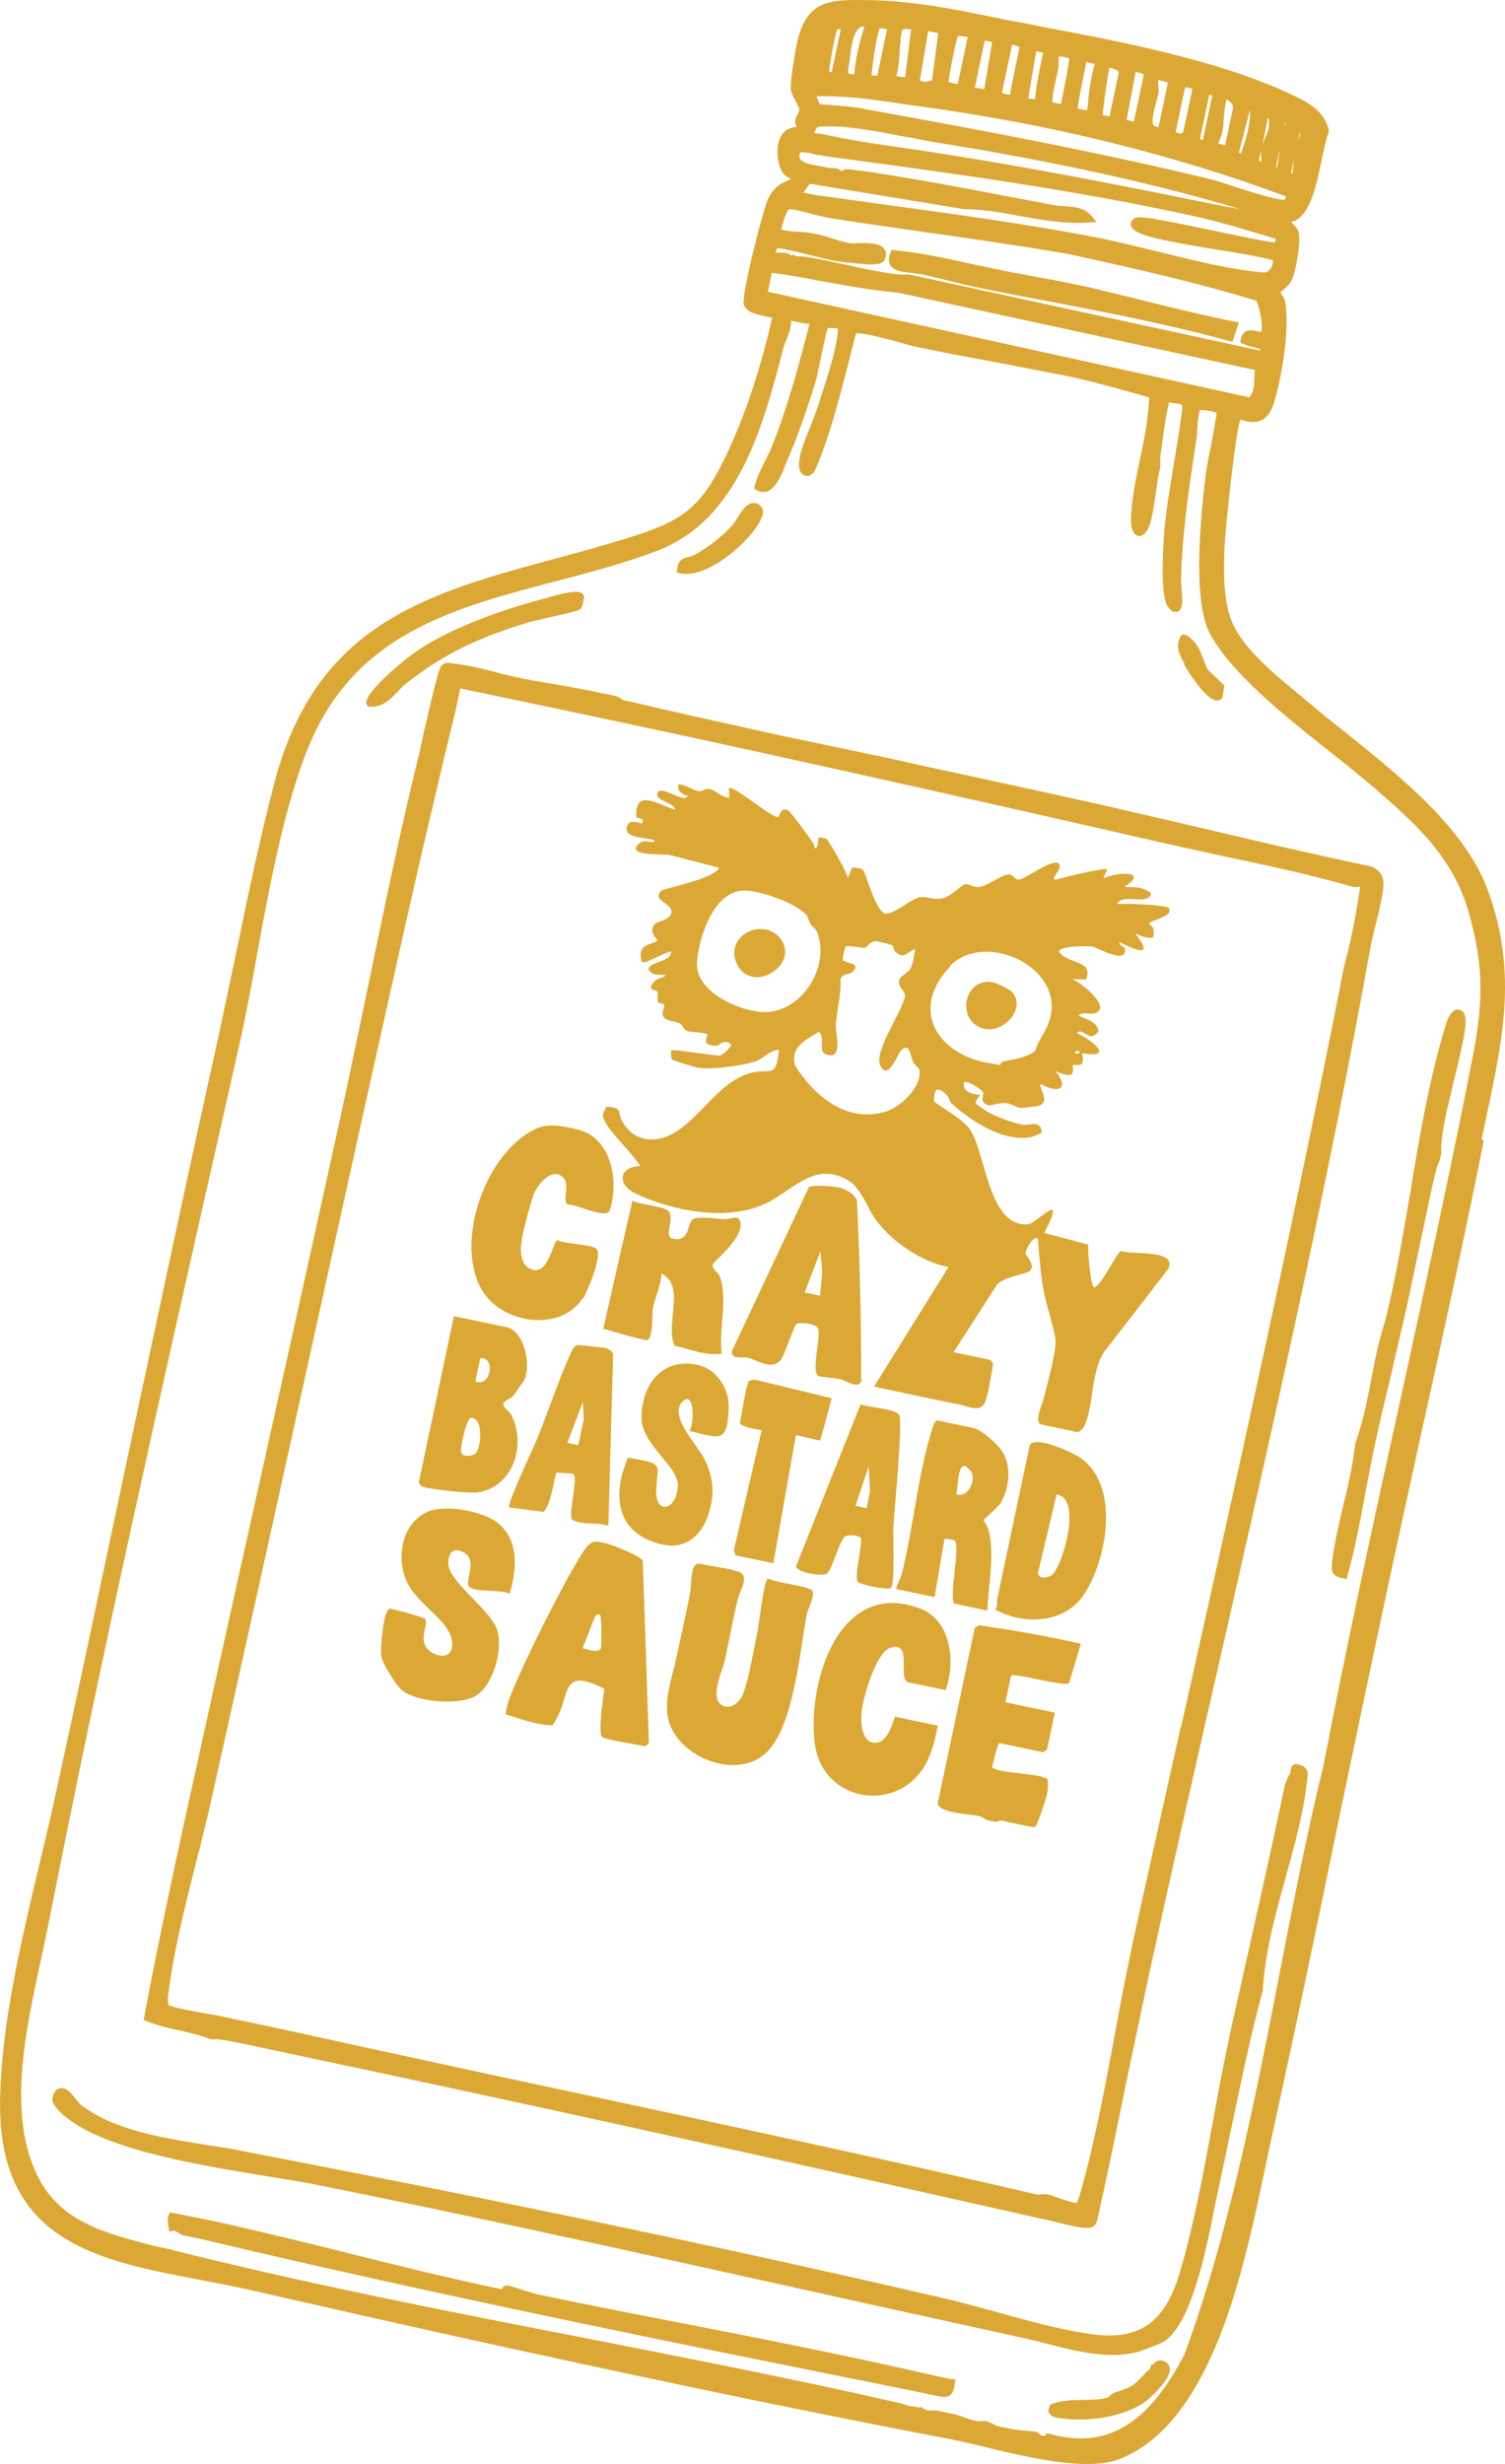<?xml version="1.0" encoding="UTF-8" standalone="no"?>
<svg
   width="66"
   height="108"
   viewBox="0 0 66 108"
   fill="none"
   version="1.1"
   id="svg28"
   sodipodi:docname="bouteille-sauve.svg"
   inkscape:version="1.4.2 (f4327f4, 2025-05-13)"
   xmlns:inkscape="http://www.inkscape.org/namespaces/inkscape"
   xmlns:sodipodi="http://sodipodi.sourceforge.net/DTD/sodipodi-0.dtd"
   xmlns="http://www.w3.org/2000/svg"
   xmlns:svg="http://www.w3.org/2000/svg">
  <defs
     id="defs28" />
  <sodipodi:namedview
     id="namedview28"
     pagecolor="#ffffff"
     bordercolor="#000000"
     borderopacity="0.25"
     inkscape:showpageshadow="2"
     inkscape:pageopacity="0.0"
     inkscape:pagecheckerboard="0"
     inkscape:deskcolor="#d1d1d1"
     inkscape:zoom="5.6503497"
     inkscape:cx="41.059406"
     inkscape:cy="71.5"
     inkscape:window-width="1920"
     inkscape:window-height="1010"
     inkscape:window-x="1359"
     inkscape:window-y="-6"
     inkscape:window-maximized="1"
     inkscape:current-layer="svg28" />
  <path
     d="m 64.976,49.932 c 0.092,-0.438 0.182,-0.861 0.271,-1.284 0.7,-3.311 1.277,-6.191 -0.019,-9.678 -1.008,-2.68 -3.805,-4.927 -6.276,-6.908 -0.498,-0.394 -0.969,-0.767 -1.397,-1.131 -0.183,-0.145 -0.364,-0.305 -0.558,-0.468 -1.015,-0.838 -2.176,-1.782 -2.793,-2.841 -0.528,-0.903 -0.555,-2.219 -0.51,-3.52 0.029,-0.862 0.49,-5.214 0.7,-5.703 0.029,0.006 0.059,0.012 0.102,0.021 0.301,0.094 1.039,0.294 1.363,-0.735 0.334,-1.073 0.717,-3.247 0.5,-4.465 -0.025,-0.097 -0.069,-0.182 -0.126,-0.27 -0.023,-0.035 -0.066,-0.121 -0.081,-0.124 0.006,-0.029 0.08,-0.09 0.133,-0.124 0.13,-0.11 0.302,-0.272 0.395,-0.496 0.163,-0.408 0.365,-1.584 0.273,-2.015 -0.031,-0.144 -0.156,-0.276 -0.28,-0.409 -0.015,-0.003 -0.038,-0.038 -0.049,-0.056 0.062,-0.002 0.112,-0.022 0.179,-0.054 0.687,-0.358 0.931,-1.587 1.159,-2.666 0.099,-0.467 0.191,-0.904 0.294,-1.172 l 0.012,-0.058 0.012,-0.058 C 58.104,4.965 57.526,4.585 56.946,4.295 53.767,2.699 49.269,1.847 45.668,1.167 L 44.921,1.011 C 44.461,0.945 44.022,0.853 43.583,0.76 41.768,0.38 39.888,0.016 37.934,0.002 36.424,-0.011 35.429,-0.006 34.986,1.729 c -0.107,0.435 -0.311,1.687 -0.309,2.114 8.05e-4,0.213 0.125,0.422 0.223,0.61 0.066,0.121 0.144,0.259 0.158,0.338 -0.012,0.058 -0.028,0.131 -0.075,0.213 -0.048,0.081 -0.099,0.177 -0.109,0.297 -0.018,0.087 0.025,0.173 0.053,0.255 -0.173,0.025 -0.415,0.081 -0.557,0.249 -0.395,0.42 -0.336,1.301 -0.039,1.774 0.092,0.141 0.247,0.204 0.358,0.258 -0.053,0.034 -0.103,0.055 -0.171,0.086 -0.271,0.126 -0.625,0.28 -0.877,0.898 -0.186,0.448 -1.148,4.131 -1.02,4.539 0.122,0.361 0.67,0.445 1.109,0.538 0.044,0.009 0.088,0.018 0.132,0.028 -0.498,2.211 -1.167,4.219 -1.973,5.939 -1.16,2.453 -1.943,2.974 -4.477,3.753 -1.03,0.317 -2.069,0.602 -3.057,0.867 -5.61,1.519 -10.458,2.833 -12.303,9.758 -0.616,2.339 -1.146,4.848 -1.643,7.272 -0.271,1.284 -0.549,2.597 -0.817,3.866 -1.506,6.768 -2.964,13.668 -4.39,20.346 -0.881,4.172 -1.766,8.359 -2.673,12.51 -0.225,1.065 -0.485,2.153 -0.755,3.285 -0.821,3.453 -1.685,7.035 -1.769,10.4 -0.155,6.305 4.179,7.138 8.779,8.012 0.779,0.148 1.572,0.3 2.36,0.48 5.497,1.26 12.138,2.745 19.179,4.222 3.733,0.784 7.574,1.559 11.424,2.29 0.424,0.089 0.951,0.199 1.487,0.343 1.978,0.476 4.455,1.056 5.868,0.515 4.035,-1.591 5.423,-8.231 6.351,-12.622 0.086,-0.408 0.17,-0.802 0.243,-1.152 1.079,-4.892 2.119,-9.884 3.11,-14.719 0.647,-3.063 1.277,-6.115 1.932,-9.147 0.527,-2.495 1.086,-4.998 1.631,-7.503 0.922,-4.148 1.861,-8.446 2.701,-12.642 z M 51.556,5.785 l 0.416,-1.969 0.322,0.068 -0.385,1.823 c -0.028,0.131 -0.089,0.134 -0.107,0.145 -0.094,0.011 -0.19,-0.04 -0.246,-0.067 z M 34.063,10.874 c 0.287,0.015 0.881,0.17 1.42,0.298 0.407,0.101 0.77,0.192 1.033,0.247 0.398,0.068 0.952,0.124 1.298,0.15 0.868,0.091 0.94,-0.107 0.988,-0.189 0.093,-0.224 0.048,-0.371 -0.025,-0.462 -0.188,-0.268 -0.66,-0.276 -1.215,-0.255 -0.109,0.008 -0.247,0.009 -0.276,0.003 -0.234,-0.049 -0.48,-0.116 -0.752,-0.203 -0.301,-0.094 -0.588,-0.184 -0.913,-0.237 -0.19,-0.04 -0.401,-0.054 -0.598,-0.065 -0.258,-0.008 -0.528,-0.035 -0.759,-0.098 0.089,-0.423 0.255,-0.845 0.326,-0.891 0.173,-0.025 0.68,0.112 1.039,0.218 0.264,0.055 0.509,0.122 0.67,0.156 1.45,0.228 2.95,0.436 4.373,0.643 2.018,0.286 4.11,0.588 6.131,0.936 l 0.41,0.086 c 2.599,0.576 5.301,1.173 7.883,1.974 0.164,0.309 0.331,1.258 0.186,1.364 -0.029,-0.006 -0.117,-0.025 -0.176,-0.037 -0.161,-0.034 -0.366,-0.077 -0.514,0.044 -0.092,0.072 -0.16,0.18 -0.176,0.329 l -0.028,0.131 0.14,0.06 c 0.111,0.054 0.254,0.099 0.386,0.127 0.117,0.025 0.334,0.085 0.357,0.121 0,0 0,0 -0.009,0.044 l -15.363,-3.33 -0.073,-0.015 c -0.385,0.087 -1.747,-0.199 -2.856,-0.447 -1.244,-0.261 -1.786,-0.375 -2.024,-0.333 -0.026,-0.021 -0.052,-0.041 -0.096,-0.051 -0.056,-0.027 -0.102,-0.022 -0.141,0.016 -0.136,-0.15 -0.354,-0.135 -0.568,-0.134 -0.044,-0.009 -0.091,-0.004 -0.138,0.002 0.015,-0.073 0.06,-0.14 0.087,-0.195 z m 6.656,-9.511 0.424,0.089 -0.27,2.076 c 0,0 -0.047,0.005 -0.065,0.017 -0.27,0.05 -0.379,0.058 -0.466,-0.037 l 0.359,-2.134 z m -1.129,-0.084 c 0,0 0.232,-0.012 0.364,0.015 l -0.259,2.094 c 0,0 -0.27,-0.026 -0.387,-0.051 0.1,-0.329 0.125,-0.736 0.149,-1.142 0.03,-0.359 0.045,-0.722 0.133,-0.917 z m -1,-0.042 c 0,0 0.076,7.714e-4 0.135,0.013 0.059,0.012 0.117,0.025 0.176,0.037 l -0.428,2.028 c 0,0 -0.12,-0.01 -0.196,-0.011 -0.015,-0.003 -0.044,-0.009 -0.059,-0.012 0.2,-1.817 0.373,-2.055 0.373,-2.055 z m -1.147,2.029 c -0.117,-0.025 -0.22,-0.046 -0.234,-0.049 -0.038,-0.038 0,-0.289 0.022,-0.392 l 0.031,-0.146 c 0.034,-0.45 0.136,-1.297 0.467,-1.486 0.018,-0.012 0.071,-0.046 0.173,-0.025 -0.2,0.659 -0.378,1.353 -0.447,2.115 z m 2.416,2.746 c 0.498,0.104 0.981,0.206 1.426,0.269 2.144,0.343 4.144,0.717 6.003,1.107 C 49.85,7.925 52.203,8.51 54.402,9.17 53.872,9.074 53.342,8.978 52.83,8.871 47.54,7.791 43.291,6.991 38.495,6.32 37.991,6.245 37.476,6.152 36.961,6.059 36.551,5.973 36.126,5.884 35.71,5.827 35.813,5.559 35.816,5.544 36.168,5.542 c 1.062,-0.036 2.456,0.241 3.689,0.485 z M 56.34,8.754 C 56.026,8.795 54.537,8.315 53.894,8.104 53.552,7.986 53.265,7.895 53.148,7.871 48.176,6.66 43.043,5.705 37.801,4.757 37.391,4.671 36.893,4.643 36.412,4.603 36.248,4.584 36.095,4.582 35.946,4.566 L 35.806,4.217 c 0.522,-0.012 1.097,0.017 1.698,0.067 0.601,0.05 1.236,0.153 1.846,0.235 0.311,0.05 0.621,0.1 0.935,0.135 5.795,0.789 11.215,2.125 16.116,3.96 -0.012,0.058 -0.054,0.111 -0.078,0.151 z M 35.906,6.782 c 0.146,0.031 0.263,0.055 0.337,0.071 5.247,0.705 10.688,1.435 15.948,2.584 1.142,0.24 2.291,0.587 3.411,0.929 l 0.345,0.103 -0.034,0.161 C 55.436,10.575 54.323,10.342 53.255,10.117 50.473,9.534 49.911,9.446 49.731,9.576 49.586,9.683 49.591,9.806 49.593,9.867 c 0.025,0.173 0.252,0.327 0.667,0.46 0.98,0.282 2.02,0.424 3.007,0.6 0.844,0.131 1.716,0.269 2.545,0.473 0.02,0.05 0.022,0.187 -0.071,0.336 -0.051,0.096 -0.152,0.212 -0.319,0.207 -1.398,-0.111 -3.011,-0.51 -4.579,-0.9 -0.901,-0.22 -1.759,-0.43 -2.564,-0.599 C 45.21,9.846 42.031,9.408 38.955,8.991 37.886,8.843 36.831,8.698 35.762,8.549 35.63,8.522 35.484,8.491 35.352,8.463 l -0.117,-0.025 0.28,-0.383 6.736,1.109 c 0.824,0.005 1.65,0.148 2.458,0.302 0.972,0.174 1.988,0.356 3.028,0.285 L 48.092,9.735 47.86,9.458 C 47.571,9.092 47.057,9.061 46.65,9.036 46.5,9.02 46.363,9.022 46.245,8.997 45.525,8.861 44.805,8.725 44.07,8.586 42.19,8.222 40.234,7.858 38.339,7.567 c 0,0 -1.008,-0.15 -1.222,-0.15 -0.091,-0.004 -0.147,0.045 -0.189,0.097 -0.186,-0.13 -0.26,-0.146 -0.398,-0.144 -0.044,-0.009 -0.123,0.005 -0.27,-0.026 l -0.015,-0.003 c -0.103,-0.021 -0.205,-0.043 -0.322,-0.068 -0.31,-0.05 -0.694,-0.115 -0.824,-0.295 -0.046,-0.071 -0.057,-0.164 -0.018,-0.278 0.095,-0.087 0.645,0.059 0.817,0.111 z m -2.042,5.178 c 0.73,0.092 1.464,0.231 2.185,0.367 1.089,0.198 2.223,0.405 3.334,0.501 l 15.655,3.392 c -0.025,0.117 -0.02,0.24 -0.03,0.359 -0.006,0.319 -0.027,0.634 -0.223,0.837 L 33.674,12.788 33.847,11.971 Z M 41.988,1.583 c 0.109,-0.008 0.302,0.018 0.451,0.034 l -0.438,2.071 c 0,0 -0.029,-0.006 -0.044,-0.009 -0.102,-0.022 -0.354,-0.059 -0.36,-0.106 0.008,-0.181 0.284,-1.632 0.408,-2.002 z M 36.716,1.285 c 0,0 0.094,-0.011 0.153,0.002 l -0.398,1.882 c 0,0 -0.088,-0.018 -0.102,-0.022 -0.022,-0.187 0.245,-1.594 0.344,-1.847 z M 52.624,6.085 53.034,4.145 c 0,0 0.085,0.033 0.126,0.057 L 52.749,6.142 c 0,0 -0.085,-0.033 -0.126,-0.057 z m 1.025,-0.729 c 0.026,-0.269 0.075,-0.792 0.133,-0.993 0.059,0.012 0.137,0.074 0.213,0.151 0.061,0.074 0.089,0.156 0.077,0.214 l -0.345,1.634 c -0.205,-0.043 -0.278,-0.058 -0.293,-0.061 0.006,-0.029 0.022,-0.102 0.049,-0.157 0.036,-0.099 0.096,-0.239 0.127,-0.385 0.015,-0.073 0.032,-0.222 0.051,-0.385 z m 0.679,1.346 c 0.034,-0.16 0.104,-0.42 0.168,-0.65 0.14,-0.519 0.241,-0.924 0.303,-1.216 0.101,0.463 -0.239,1.565 -0.383,1.885 -0.029,-0.006 -0.059,-0.012 -0.088,-0.018 z m 0.982,0.13 c -8.04e-4,0.076 0.009,0.246 0.006,0.26 -0.015,-0.003 -0.056,-0.027 -0.111,-0.054 0.034,-0.161 0.071,-0.336 0.108,-0.511 0.116,-0.478 0.236,-0.971 0.278,-1.389 0.032,0.068 0.063,0.135 0.065,0.196 0,0.289 -0.075,0.502 -0.186,0.738 -0.06,0.14 -0.12,0.279 -0.154,0.44 -0.018,0.088 -0.025,0.193 -0.018,0.301 z m 0.687,0.51 c 0,0 -0.029,-0.006 -0.041,-0.024 l 0.157,-0.744 c -0.023,0.254 -0.049,0.523 -0.116,0.768 z m 0.329,-1.774 0.037,-0.175 0.029,0.006 c -0.006,0.029 -0.036,0.099 -0.063,0.154 z m 0.349,2.038 -0.059,-0.012 0.126,-0.598 c -0.011,0.196 -0.037,0.464 -0.068,0.61 z m 0.24,-1.427 0.077,-0.365 0.015,0.003 c 0.035,0.053 -0.049,0.233 -0.089,0.347 z M 44.32,4.145 c -0.094,0.011 -0.299,-0.032 -0.381,-0.08 l 0.447,-2.115 c 0,0 0.088,0.018 0.129,0.042 0.073,0.015 0.143,0.045 0.199,0.072 -0.037,0.175 -0.114,0.54 -0.176,0.832 -0.123,0.584 -0.213,1.007 -0.233,1.246 z m 5.481,-0.983 c 0.094,-0.011 0.278,0.058 0.36,0.106 l -0.435,2.057 -0.322,-0.068 z m 1.017,2.422 c -0.102,-0.021 -0.19,-0.04 -0.225,-0.093 -0.119,-0.162 -0.003,-0.564 0.086,-0.911 0.04,-0.19 0.106,-0.359 0.126,-0.522 0.015,-0.073 0.005,-0.167 -0.006,-0.26 8.04e-4,-0.076 -0.018,-0.202 0,-0.289 0.146,0.031 0.337,0.071 0.418,0.118 L 50.801,5.596 Z M 48.658,5.101 c -0.088,-0.018 -0.278,-0.058 -0.296,-0.047 -0.01,-0.17 0.183,-1.592 0.288,-2.088 0.029,0.006 0.059,0.012 0.088,0.018 0.129,0.042 0.342,0.117 0.327,0.19 z m -0.979,-0.358 -0.022,0.102 c 0,0 -0.102,-0.021 -0.161,-0.034 -0.073,-0.015 -0.176,-0.037 -0.234,-0.049 0.014,-0.21 0.123,-0.797 0.206,-1.191 0.071,-0.336 0.133,-0.627 0.164,-0.849 l 0.381,0.08 C 47.822,3.417 47.742,4.086 47.691,4.761 Z M 46.43,2.698 c 0,0 -0.007,-0.184 -8.05e-4,-0.213 0,0 0.018,-0.012 0.094,-0.011 0.044,0.009 0.237,0.035 0.366,0.077 -0.03,0.359 -0.247,1.456 -0.364,2.011 -0.044,-0.009 -0.088,-0.018 -0.132,-0.028 -0.088,-0.018 -0.176,-0.037 -0.234,-0.049 -0.048,-0.208 0.139,-0.946 0.194,-1.208 0.025,-0.117 0.043,-0.204 0.056,-0.263 0.022,-0.102 0.017,-0.225 0.006,-0.319 z m -1.02,1.645 -0.317,-0.021 0.347,-2.075 0.307,0.064 c -0.025,0.117 -0.049,0.233 -0.077,0.365 -0.114,0.54 -0.231,1.094 -0.275,1.664 z m -2.662,-0.498 0.438,-2.071 0.322,0.068 -0.344,2.061 z M 45.896,106.744 c 0,0 -0.118,0.051 -0.258,-0.008 -0.044,-0.009 -0.055,-0.027 -0.064,-0.059 l -0.049,-0.056 -0.073,-0.016 -0.161,-0.033 c -0.299,-0.032 -0.572,-0.044 -0.867,-0.091 -0.19,-0.04 -0.395,-0.082 -0.571,-0.119 -0.029,-0.006 -0.044,-0.009 -0.103,-0.022 -0.059,-0.012 -0.126,-0.056 -0.196,-0.086 -0.082,-0.048 -0.181,-0.084 -0.28,-0.12 l -0.044,-0.009 -0.044,-0.009 c -0.303,0.058 -0.601,-0.05 -0.914,-0.161 -0.155,-0.063 -0.313,-0.111 -0.474,-0.145 -0.234,-0.049 -0.468,-0.098 -0.703,-0.147 -0.059,-0.012 -0.12,-0.01 -0.182,-0.008 -0.138,0.002 -0.294,0.015 -0.424,-0.089 l -0.038,-0.038 -0.059,-0.012 c 0,0 -0.076,-10e-4 -0.109,0.007 -0.029,-0.006 -0.029,-0.006 -0.132,-0.027 l -0.044,-0.009 -0.044,-0.01 c -0.126,0.02 -0.252,-0.037 -0.366,-0.076 -0.059,-0.013 -0.117,-0.025 -0.158,-0.049 -4.68,-1.073 -9.468,-2.001 -14.105,-2.914 -5.961,-1.159 -12.128,-2.362 -18.121,-3.878 L 6.73,98.435 C 4.673,97.897 2.709,97.423 1.699,95.475 0.283,92.771 1.128,88.987 1.787,85.941 1.907,85.373 2.021,84.833 2.129,84.322 4.393,72.808 7.023,61.157 9.575,49.87 L 10.509,45.74 c 0.267,-1.193 0.512,-2.498 0.761,-3.893 0.599,-3.272 1.288,-6.966 2.441,-9.527 2.086,-4.59 6.263,-5.694 10.696,-6.851 1.488,-0.388 3.027,-0.797 4.441,-1.338 3.511,-1.351 4.596,-5.404 5.457,-8.681 l 0.037,-0.175 c 0.028,-0.131 0.099,-0.253 0.142,-0.382 0.099,-0.253 0.22,-0.533 0.208,-0.84 0.044,0.009 0.102,0.022 0.146,0.031 0.22,0.046 0.436,0.107 0.665,0.109 -0.501,1.936 -0.979,3.695 -1.663,5.41 -0.09,0.21 -0.198,0.431 -0.3,0.623 -0.162,0.332 -0.341,0.675 -0.436,1.051 l -0.031,0.146 0.122,0.071 c 0.152,0.078 0.301,0.094 0.448,0.048 0.365,-0.137 0.599,-0.666 0.756,-1.045 0.015,-0.073 0.057,-0.125 0.069,-0.184 0.405,-0.905 0.912,-2.292 1.331,-3.697 0.025,-0.117 0.083,-0.394 0.151,-0.715 0.102,-0.481 0.284,-1.342 0.353,-1.526 0.106,0.007 0.334,0.009 0.44,0.016 0.013,0.155 -0.035,0.526 -0.16,1.048 -0.141,0.595 -0.368,1.309 -0.577,1.936 l -0.143,0.458 c -0.082,0.242 -0.187,0.524 -0.314,0.833 -0.226,0.562 -0.469,1.136 -0.506,1.6 -0.035,0.313 0.085,0.536 0.273,0.59 0.044,0.009 0.293,0.061 0.467,-0.329 0.607,-1.427 0.992,-2.961 1.383,-4.448 0.122,-0.508 0.257,-0.997 0.37,-1.461 0.288,-0.061 1.602,0.306 2.108,0.442 0.275,0.073 0.518,0.154 0.609,0.158 1.171,0.246 2.392,0.471 3.584,0.691 0.925,0.179 1.836,0.355 2.717,0.524 1.174,0.231 2.327,0.564 3.468,0.88 l 0.374,0.109 c -0.005,0.243 -0.064,0.809 -0.089,1.002 -0.064,0.52 -0.181,1.074 -0.304,1.658 -0.194,0.919 -0.394,1.867 -0.403,2.703 -0.008,0.547 0.193,0.68 0.324,0.708 0.255,0.023 0.469,-0.267 0.58,-0.792 0.083,-0.394 0.149,-0.852 0.216,-1.311 0.034,-0.161 0.039,-0.327 0.072,-0.488 0.012,-0.058 0.025,-0.117 0.04,-0.19 0.015,-0.073 0.028,-0.131 0.043,-0.204 0.015,-0.073 0.005,-0.167 0.008,-0.257 -0.008,-0.108 0.002,-0.228 0.012,-0.348 0.046,-0.219 0.063,-0.444 0.098,-0.68 0.067,-0.534 0.149,-1.066 0.274,-1.588 0.117,0.025 0.205,0.043 0.296,0.047 0.314,0.035 0.31,0.05 0.256,0.45 -0.089,0.712 -0.217,1.463 -0.336,2.169 -0.147,0.914 -0.315,1.853 -0.404,2.779 -0.006,0.029 -0.27,2.944 0.132,3.501 0.058,0.088 0.211,0.303 0.426,0.227 0.233,-0.088 0.236,-0.392 0.173,-1.106 -0.011,-0.094 -0.01,-0.17 -0.018,-0.202 0.035,-2.049 0.353,-4.131 0.658,-6.154 l 0.015,-0.073 c 0.031,-0.146 0.035,-0.313 0.04,-0.479 0.015,-0.286 0.044,-0.57 0.111,-0.815 0.173,-0.025 0.616,0.053 0.738,0.124 -0.017,0.225 -0.181,1.074 -0.29,1.661 -0.102,0.481 -0.173,0.893 -0.19,1.042 -0.307,2.465 -0.506,5.652 0.17,6.937 0.941,1.767 3.284,3.629 5.354,5.267 0.681,0.539 1.321,1.054 1.839,1.498 1.783,1.547 3.461,3.011 4.166,5.46 0.72,2.528 0.63,4.108 0.123,6.653 -0.968,4.946 -2.066,9.926 -3.116,14.748 -1.15,5.228 -2.334,10.616 -3.36,15.977 -0.753,3.057 -1.357,6.205 -1.954,9.249 -1.077,5.533 -2.194,11.255 -4.146,16.588 -1.607,3.121 -3.455,4.196 -5.95,3.49 l -0.088,-0.018 -0.071,0.046 z"
     fill="#dba835"
     id="path1"
     style="stroke-width:1.004" />
  <path
     d="M 22.935,29.746 C 22.584,29.673 22.203,29.593 21.8,29.477 21.132,29.307 20.451,29.134 19.835,29.08 l -0.059,-0.012 c -0.102,-0.022 -0.267,-0.041 -0.403,0.098 -0.098,0.101 -0.213,0.428 -0.817,3.073 -0.068,0.321 -0.117,0.554 -0.142,0.671 -0.851,3.447 -1.588,7.01 -2.301,10.456 -0.385,1.824 -0.771,3.723 -1.18,5.587 C 13.746,54.357 12.523,59.859 11.336,65.185 10.252,70.031 9.181,74.879 8.117,79.699 7.554,82.292 6.896,85.338 6.328,88.388 l -0.031,0.146 0.14,0.06 c 0.479,0.192 0.974,0.311 1.457,0.412 0.424,0.089 0.875,0.199 1.313,0.367 l 0.044,0.009 0.044,0.009 c 0.206,-0.033 0.498,0.028 0.736,0.063 0.676,0.127 1.376,0.289 2.049,0.43 l 0.644,0.135 c 10.434,2.204 21.475,4.643 32.811,7.205 0.132,0.028 0.293,0.061 0.483,0.101 0.278,0.058 0.594,0.155 0.887,0.216 0.293,0.062 0.556,0.117 0.756,0.113 0.12,0.01 0.32,0.006 0.437,-0.258 0.448,-1.978 0.862,-4.009 1.26,-5.967 0.345,-1.634 0.687,-3.253 1.032,-4.887 0.975,-4.472 2.01,-9.008 3.014,-13.399 2.355,-10.353 4.796,-21.038 6.705,-31.667 0.046,-0.219 0.114,-0.54 0.2,-0.872 0.186,-0.738 0.391,-1.563 0.357,-1.982 -0.038,-0.328 -0.287,-0.593 -0.653,-0.67 l -0.22,-0.046 C 57.438,37.412 55.049,36.85 52.734,36.303 51.35,35.982 49.966,35.662 48.581,35.341 46.509,34.875 44.433,34.425 42.372,33.977 41.216,33.734 40.077,33.48 38.924,33.223 l -4.743,-0.995 c -2.233,-0.499 -4.558,-1.002 -6.814,-1.536 -0.029,-0.006 -0.085,-0.033 -0.137,-0.074 -0.067,-0.044 -0.149,-0.092 -0.237,-0.111 -0.088,-0.018 -0.19,-0.04 -0.278,-0.058 l -0.22,-0.046 C 25.764,30.248 25.029,30.109 24.306,29.988 23.849,29.907 23.389,29.841 22.935,29.746 Z M 51.789,75.654 c -0.68,3.072 -1.371,6.126 -2.05,9.198 -0.29,1.371 -0.583,2.833 -0.838,4.257 -0.447,2.405 -0.909,4.882 -1.542,7.081 -0.031,0.145 -0.085,0.256 -0.139,0.367 -0.156,0.013 -0.667,-0.17 -0.881,-0.245 -0.155,-0.063 -0.284,-0.105 -0.371,-0.123 -0.103,-0.022 -0.211,-0.014 -0.305,-0.004 -0.076,0 -0.141,0.017 -0.185,0.007 C 38.791,94.636 31.99,93.178 25.41,91.767 20.992,90.825 16.417,89.834 11.918,88.845 11.64,88.786 11.362,88.728 11.083,88.67 L 9.751,88.39 c -0.132,-0.028 -0.381,-0.08 -0.662,-0.124 -0.559,-0.102 -1.488,-0.266 -1.68,-0.368 -0.015,-0.003 -0.084,-0.109 -0.015,-0.582 0.236,-1.84 0.716,-3.75 1.183,-5.602 0.232,-0.881 0.458,-1.808 0.658,-2.68 1.392,-6.228 2.794,-12.576 4.153,-18.72 1.442,-6.538 2.931,-13.294 4.43,-19.957 0.728,-3.229 1.461,-6.336 2.165,-9.235 0.04,-0.19 0.08,-0.379 0.12,-0.569 0.028,-0.131 0.052,-0.248 0.08,-0.379 0.981,0.206 1.961,0.412 2.957,0.62 l 1.039,0.218 c 8.241,1.729 16.999,3.689 26.813,5.931 0.89,0.202 1.797,0.392 2.702,0.597 1.844,0.387 3.762,0.789 5.605,1.328 0.088,0.018 0.179,0.022 0.258,0.008 0.029,0.006 0.062,-0.002 0.094,-0.011 -0.16,1.048 -0.372,2.268 -0.707,3.493 -2.169,11.062 -4.695,22.369 -7.144,33.312 z"
     fill="#dba835"
     id="path2"
     style="stroke-width:1.004" />
  <path
     d="m 49.828,103.106 c 0.176,-0.039 1.025,-0.364 1.163,-0.442 1.233,-0.7 1.894,-3.975 2.278,-5.935 0.065,-0.307 0.117,-0.554 0.163,-0.773 0.188,-0.89 0.382,-1.809 0.573,-2.713 0.416,-1.969 0.833,-4.015 1.375,-6.003 0.084,-1.628 0.547,-3.313 0.998,-4.94 0.396,-1.44 0.816,-2.921 0.951,-4.356 l 0.009,-0.044 c 0.022,-0.178 0.039,-0.403 -0.314,-0.538 -0.059,-0.012 -0.184,-0.069 -0.305,-0.003 -0.106,0.069 -0.113,0.174 -0.114,0.25 -0.006,0.029 -0.012,0.058 -0.015,0.073 -0.012,0.058 -0.054,0.111 -0.081,0.166 -0.063,0.154 -0.141,0.306 -0.166,0.422 -0.512,2.422 -1.065,4.895 -1.599,7.282 -0.258,1.149 -0.516,2.299 -0.774,3.448 -0.265,1.255 -0.534,2.6 -0.764,3.907 -0.416,2.259 -0.851,4.605 -1.452,6.657 -0.659,2.253 -1.791,3.052 -3.927,2.741 -1.336,-0.189 -2.693,-0.565 -4.022,-0.936 -0.752,-0.203 -1.545,-0.431 -2.303,-0.605 C 32.09,98.576 21.943,96.462 10.486,94.257 10.046,94.165 9.572,94.096 9.068,94.02 7.161,93.712 4.97,93.374 3.541,92.251 3.5,92.228 3.431,92.122 3.356,92.045 3.127,91.753 2.883,91.458 2.607,91.537 c -0.241,0.056 -0.285,0.336 -0.307,0.438 -0.059,0.277 0.459,0.721 0.616,0.845 1.793,1.427 5.796,2.084 9.018,2.608 0.858,0.134 1.669,0.275 2.314,0.409 6.79,1.364 13.665,2.899 20.31,4.368 3.401,0.759 6.791,1.501 10.181,2.243 0.307,0.064 0.656,0.152 1.004,0.24 0.436,0.107 0.884,0.231 1.337,0.327 0.951,0.199 1.907,0.309 2.748,0.089 z"
     fill="#dba835"
     id="path3"
     style="stroke-width:1.004" />
  <path
     d="m 41.738,104.287 c -0.088,-0.018 -0.176,-0.037 -0.264,-0.055 l -0.512,-0.107 c -3.732,-0.86 -7.576,-1.62 -11.306,-2.343 -1.982,-0.385 -3.979,-0.773 -5.955,-1.188 -0.263,-0.055 -0.535,-0.143 -0.793,-0.227 -0.257,-0.084 -0.5,-0.165 -0.649,-0.182 -0.102,-0.021 -0.188,0.022 -0.263,0.158 C 19.639,99.849 17.257,99.258 14.933,98.679 13.482,98.313 12.042,97.965 10.599,97.632 9.595,97.391 8.582,97.194 7.598,97.002 l -0.146,-0.031 -0.06,0.14 c -0.066,0.168 -0.035,0.313 -0.013,0.424 -0.006,0.029 0.02,0.05 0.014,0.079 l 0.033,0.204 0.194,-0.05 c 0,0 0.21,0.089 0.248,0.128 0.041,0.023 0.064,0.059 0.108,0.068 0.044,0.009 0.088,0.018 0.132,0.028 0.029,0.006 0.044,0.009 0.073,0.015 0.117,0.024 0.234,0.049 0.351,0.073 0.088,0.019 0.161,0.034 0.249,0.053 5.385,1.281 10.748,2.453 16.135,3.583 5.021,1.053 10.065,2.066 15.154,3.088 l 0.366,0.077 c 0.073,0.015 0.161,0.034 0.234,0.049 l 0.073,0.015 c 0,0 0.088,0.019 0.132,0.028 0.073,0.015 0.146,0.031 0.22,0.046 0.19,0.04 0.395,0.083 0.555,-0.021 0.127,-0.095 0.193,-0.264 0.22,-0.533 l 0.034,-0.16 -0.176,-0.037 z"
     fill="#dba835"
     id="path4"
     style="stroke-width:1.004" />
  <path
     d="m 60.717,57.997 c -0.264,0.813 -0.428,1.662 -0.589,2.497 -0.179,0.922 -0.365,1.873 -0.691,2.765 l -0.006,0.029 -0.006,0.029 c -0.082,0.821 -0.29,1.737 -0.508,2.62 -0.2,0.872 -0.423,1.785 -0.505,2.606 -0.019,0.164 -0.024,0.33 0.086,0.46 0.075,0.077 0.172,0.128 0.274,0.149 0.044,0.009 0.102,0.022 0.146,0.031 l 0.146,0.031 0.037,-0.175 c 0.323,-1.166 0.546,-2.369 0.763,-3.542 0.13,-0.689 0.267,-1.407 0.415,-2.107 0.216,-1.021 0.461,-2.036 0.706,-3.051 0.233,-1.033 0.485,-2.077 0.721,-3.124 l 0.142,-0.671 c 0.043,-0.204 0.083,-0.394 0.126,-0.598 l 0.062,-0.292 c 0.065,-0.306 0.129,-0.613 0.194,-0.919 l 0.342,-1.619 c 0.025,-0.117 0.059,-0.277 0.092,-0.438 0.123,-0.584 0.312,-1.549 0.476,-1.82 l 0.056,-0.263 0.009,-0.044 c -0.036,-0.769 0.254,-1.927 0.499,-2.942 0.083,-0.394 0.193,-0.767 0.26,-1.088 0.012,-0.058 0.028,-0.131 0.049,-0.233 0.242,-1 0.345,-1.634 0.172,-1.899 -0.046,-0.071 -0.113,-0.115 -0.201,-0.134 -0.307,-0.064 -0.515,0.41 -0.591,0.699 -0.695,2.276 -1.143,4.833 -1.544,7.308 -0.337,1.956 -0.671,3.973 -1.147,5.792 z"
     fill="#dba835"
     id="path5"
     style="stroke-width:1.004" />
  <path
     d="m 16.152,30.959 0.088,0.018 c 0.56,0.026 0.898,-0.345 1.213,-0.675 0.119,-0.128 0.237,-0.255 0.347,-0.339 1.848,-1.44 3.371,-2.065 5.367,-2.683 0.115,-0.037 0.45,-0.104 0.82,-0.193 1.332,-0.299 1.418,-0.342 1.477,-0.406 0.08,-0.09 0.108,-0.221 0.115,-0.326 0.009,-0.044 0.018,-0.087 0.025,-0.117 l 0.018,-0.087 -0.032,-0.068 c -0.124,-0.209 -0.479,-0.192 -1.485,0.084 l -0.082,0.028 c -1.197,0.312 -4.189,1.162 -6.043,2.556 -0.018,0.012 -2.173,1.677 -1.891,2.147 l 0.043,0.085 z"
     fill="#dba835"
     id="path6"
     style="stroke-width:1.004" />
  <path
     d="m 46.499,105.988 0.059,0.012 c 1.11,0.172 2.793,-0.054 3.725,-0.772 0,0 1.13,-0.936 1.012,-1.464 -0.029,-0.082 -0.089,-0.231 -0.32,-0.296 -0.219,-0.046 -0.341,0.096 -0.418,0.171 l -0.082,0.029 -0.022,0.102 c 0,0 -0.015,0.072 -0.107,0.144 -0.039,0.038 -0.089,0.058 -0.112,0.098 -0.534,0.574 -0.566,0.582 -1.179,0.805 l -0.197,0.065 c -0.082,0.028 -0.142,0.092 -0.198,0.141 -0.039,0.037 -0.059,0.064 -0.092,0.072 -0.277,0.079 -0.661,0.09 -1.045,0.1 -0.49,0.004 -1.012,0.016 -1.416,0.19 l -0.068,0.032 -0.015,0.073 c -0.075,0.136 -0.049,0.233 -0.015,0.286 0.069,0.106 0.18,0.16 0.297,0.184 0.059,0.013 0.132,0.028 0.19,0.04 z"
     fill="#dba835"
     id="path7"
     style="stroke-width:1.004" />
  <path
     d="m 29.872,25.138 c 1.21,0.208 3.072,-1.443 3.498,-2.374 l 0.012,-0.058 c 0.099,-0.177 0.147,-0.335 -0.065,-0.562 l -0.052,-0.041 c -0.441,-0.23 -0.751,0.299 -0.963,0.651 -0.066,0.093 -0.113,0.174 -0.155,0.226 -0.546,0.632 -1.24,1.096 -1.742,1.371 -0.05,0.02 -0.115,0.037 -0.18,0.054 -0.176,0.039 -0.476,0.083 -0.522,0.515 l -0.037,0.175 0.19,0.04 z"
     fill="#dba835"
     id="path8"
     style="stroke-width:1.004" />
  <path
     d="m 51.927,29.126 c 0.055,0.103 0.857,1.444 1.351,1.563 l 0.015,0.003 c 0.117,0.025 0.185,-0.007 0.238,-0.041 l 0.071,-0.046 0.088,-0.56 -0.75,-0.721 c -0.04,-0.1 -0.077,-0.214 -0.129,-0.332 -0.109,-0.282 -0.206,-0.546 -0.359,-0.761 0,0 -0.275,-0.362 -0.48,-0.405 l -0.103,-0.021 -0.112,0.098 -0.009,0.044 c -0.195,0.416 -0.019,0.742 0.133,1.033 l 0.066,0.121 z"
     fill="#dba835"
     id="path9"
     style="stroke-width:1.004" />
  <path
     d="m 40.051,11.978 c 0.135,0.013 0.27,0.026 0.328,0.038 0.395,0.083 0.773,0.177 1.165,0.275 0.392,0.097 0.77,0.192 1.15,0.272 l 0.029,0.006 c 1.069,0.224 2.155,0.437 3.229,0.632 2.615,0.503 5.317,1.024 7.918,1.738 l 0.176,0.037 0.284,-0.839 -0.205,-0.043 c -1.277,-0.253 -2.541,-0.564 -3.776,-0.868 -0.901,-0.22 -1.814,-0.457 -2.733,-0.665 -0.703,-0.147 -1.42,-0.298 -2.114,-0.413 -0.498,-0.105 -1.002,-0.18 -1.514,-0.287 -0.439,-0.092 -0.893,-0.187 -1.332,-0.279 -1.124,-0.251 -2.263,-0.505 -3.417,-0.61 l -0.132,-0.028 -0.06,0.14 c -0.09,0.21 -0.083,0.394 -0.005,0.532 0.182,0.297 0.622,0.313 1.012,0.349 z"
     fill="#dba835"
     id="path10"
     style="stroke-width:1.004" />
  <path
     d="m 49.21,54.805 c -0.259,0.068 -0.824,1.442 -1.216,1.634 -0.176,-0.037 -0.292,-1.585 -0.274,-1.886 l -1.925,-0.511 c 1.039,-2.022 -0.327,-0.404 -0.715,-0.379 -1.726,0.14 -1.84,-3.083 -2.534,-4.142 -0.347,-0.53 -1.59,-1.156 -1.583,-1.262 -0.017,-0.643 0.22,-0.609 0.583,-0.228 0.087,0.094 0.086,0.246 0.176,0.326 0.892,0.842 2.767,2.028 3.962,1.288 -0.026,-0.6 -0.537,-0.28 -0.888,-0.354 -0.381,-0.08 -1.135,-0.345 -1.473,-0.553 -0.067,-0.044 -0.525,-0.339 -0.533,-0.371 -0.043,-0.085 0.197,-0.355 0.186,-0.372 -0.343,-0.041 -0.77,-0.116 -0.707,-0.56 0.139,-0.078 0.737,0.276 0.841,0.435 0.069,0.106 -0.213,0.428 0.243,0.584 0.073,0.015 0.518,-0.135 0.755,-0.1 0.284,0.029 0.45,0.186 0.643,0.211 0.044,0.009 0.734,-0.074 0.784,-0.094 0.582,-0.152 -0.032,-0.86 0.109,-0.952 0.808,0.444 1.274,0.191 0.628,-0.584 1.068,0.514 0.718,-0.215 0.771,-0.249 0.124,-0.081 0.561,0.24 0.416,-0.522 1.444,0.257 0.458,-0.574 -0.229,-0.871 0.111,-0.236 0.448,0.124 0.615,0.129 0.109,-0.008 0.318,-0.131 0.328,-0.251 -0.122,-0.437 -0.526,-0.476 -0.871,-0.655 0.131,-0.186 0.511,-0.03 0.726,-0.107 0.742,-0.256 -0.617,-1.348 -1.015,-1.493 l 0.607,0.021 c 0.381,-0.865 -0.809,-0.657 -1.179,-1.222 -0.006,-0.26 1.247,-0.256 1.455,-0.228 0.234,0.049 1.512,0.805 1.442,0.12 -0.016,-0.14 -0.304,-0.155 -0.24,-0.309 0.733,0.367 1.533,0.703 0.69,-0.373 0.287,0.091 0.47,0.236 0.776,0.163 0.07,-0.26 0.049,-0.447 -0.179,-0.601 0.134,-0.2 1.1,-0.287 0.864,-0.687 -0.078,-0.138 -1.958,-0.213 -2.272,-0.172 0.269,-0.477 1.203,0.024 1.468,-0.362 0.092,-0.148 -0.069,-0.182 -0.15,-0.23 -0.356,-0.196 -0.615,-0.129 -0.99,-0.162 1.113,-0.711 -0.272,-0.666 -0.897,-0.386 -0.04,-0.1 0.173,-0.314 0.127,-0.385 -0.058,-0.088 -1.925,0.358 -2.205,0.451 -0.391,0.04 0.324,-0.45 0.101,-0.695 -0.235,-0.263 -1.385,0.623 -1.72,0.69 -0.223,0.044 -0.233,-0.201 -0.458,-0.218 -0.302,-0.018 -0.968,0.528 -1.355,0.553 -0.232,0.012 -0.394,-0.159 -0.586,-0.123 -0.123,0.005 -0.583,0.517 -0.954,0.607 -0.403,0.098 -0.762,-0.084 -0.968,-0.051 -0.458,0.071 -1.155,0.763 -1.559,0.724 -0.431,-0.06 -0.859,-1.795 -0.987,-1.913 -0.102,-0.097 -0.322,-0.068 -0.465,-0.113 l -0.207,0.475 c 0.002,-0.228 -0.851,-1.687 -0.936,-1.72 -0.07,-0.03 -0.304,-0.079 -0.322,-0.068 -0.071,0.046 0.012,0.521 -0.207,0.475 0.025,-0.117 -0.01,-0.17 -0.068,-0.258 -0.165,-0.233 -0.943,-1.325 -1.08,-1.4 -0.359,-0.182 -0.358,0.321 -0.461,0.299 -0.398,-0.068 -1.919,-1.408 -2.132,-1.27 l 0.019,0.415 c -0.308,0.012 -0.645,-0.349 -0.897,-0.386 -0.146,-0.031 -0.286,0.123 -0.435,0.107 -0.24,-0.02 -0.604,-0.325 -0.901,-0.296 -0.073,0.274 0.166,0.446 0.4,0.495 -0.116,0.402 -1.346,-0.648 -1.326,-0.019 7.64e-4,0.214 0.75,0.356 0.786,0.622 -0.656,-0.153 -1.762,-0.994 -1.713,0.296 0.002,0.137 0.411,0.01 0.255,0.313 -0.234,-0.049 -0.555,-0.193 -0.653,0.122 -0.179,0.557 0.864,0.471 1.214,0.62 -0.119,0.203 -0.395,-0.083 -0.649,0.107 -0.751,0.589 1.013,0.487 1.28,0.528 l 2.189,0.566 c -0.246,0.512 -2.435,0.891 -2.554,1.018 -0.418,0.461 0.634,0.544 0.445,1.007 -0.123,0.294 -0.599,0.301 -0.723,0.458 -0.288,0.351 0.129,0.621 0.113,0.694 -0.04,0.19 -0.861,0.094 -0.703,0.797 0.022,0.111 -0.034,0.161 0.148,0.168 0.138,-0.002 1.138,-0.538 1.169,-0.471 0.025,0.462 -0.981,0.449 -0.988,0.768 0.146,0.32 0.502,0.227 0.754,0.265 -0.104,0.131 -0.365,0.137 -0.463,0.238 -0.433,0.458 0.011,0.383 0.083,0.475 0.084,0.109 -0.022,0.392 0.051,0.483 0.049,0.056 0.234,0.049 0.257,0.084 0.046,0.071 -0.076,0.289 -0.072,0.412 0.032,0.357 0.534,0.295 0.779,0.438 0.163,0.095 0.097,0.264 0.372,0.337 0.161,0.034 0.768,0.054 0.814,0.125 0.058,0.088 -0.369,0.517 0.444,0.504 0.029,0.006 0.264,-0.31 0.596,-0.073 0.045,0.147 -0.428,0.504 -0.489,0.507 -0.305,-0.003 -2.033,-0.289 -2.136,-0.235 -0.015,0.073 -7.74e-4,0.366 0.037,0.404 0.038,0.038 0.956,0.322 1.088,0.35 0.571,0.12 1.972,-0.074 2.546,-0.258 0.395,-0.131 0.66,-0.517 1.056,-0.51 -0.139,1.235 -0.296,0.821 -1.093,0.974 -1.737,0.336 -2.636,2.707 -4.257,2.931 -0.679,0.101 -1.236,-0.229 -1.541,-0.811 -0.176,-0.326 0.05,-0.599 -0.683,-0.6 -0.025,0.117 -0.146,0.259 -0.142,0.382 0.004,0.488 1.382,1.707 1.626,2.215 -0.921,0.02 -1.041,0.802 -0.18,1.212 1.6,0.747 3.934,1.206 5.587,0.472 1.247,-0.546 2.179,-1.92 3.669,-1.089 0.616,0.342 0.854,1.169 1.206,1.67 0.676,0.995 2.052,1.939 3.243,2.158 l -3.263,5.242 c 1.259,0.264 2.515,0.543 3.777,0.792 0.293,0.061 0.9,0.372 1.095,-0.121 0.163,-0.408 0.253,-1.196 0.351,-1.663 0,0 -0.101,-0.174 -0.116,-0.177 L 41.815,59.271 43.726,56.305 c 0.388,-0.391 1.316,-0.44 1.461,-0.623 0.223,-0.258 -0.222,-0.686 -0.213,-0.73 0.002,-0.228 0.396,-0.861 0.546,-0.632 0.054,0.758 0.125,1.58 0.258,2.324 0.092,0.507 0.533,1.818 0.515,2.195 -0.015,0.576 -0.367,1.812 -0.518,2.451 -0.037,0.175 -0.471,1.074 -0.091,1.154 l 1.566,0.329 c 0.073,0.015 0.269,-0.187 0.323,-0.298 0.394,-0.923 0.258,-2.307 0.848,-3.219 l 2.797,-3.618 c 0.461,-0.878 -1.516,-0.638 -2.049,-0.795 z M 47.365,46.1 c 0,0 -0.092,0.148 -0.212,0.062 -0.067,-0.044 0.092,-0.148 0.212,-0.062 z m -13.956,-1.74 c -1.055,-0.069 -2.913,-0.901 -2.844,-2.166 0.064,-1.099 0.76,-3.238 2.15,-3.159 0.709,0.042 1.99,0.494 2.534,0.958 0.221,0.184 0.19,0.329 0.303,0.521 0.081,0.124 0.21,0.166 0.29,0.366 0.583,1.509 -0.729,3.595 -2.447,3.478 z m 5.324,4.393 c -1.653,0.445 -3.052,-0.747 -3.864,-2.045 -0.223,-0.824 0.466,-1.121 1.048,-1.486 0.334,0.375 -0.177,0.983 0.5,1.034 0.513,0.031 0.216,-1.021 0.237,-1.337 0.048,-0.66 0.233,-1.322 0.208,-1.998 0.052,-0.248 0.407,-0.189 0.546,-0.342 0.377,-0.408 -0.375,-0.323 -0.441,-0.519 -0.032,-0.068 0.082,-0.531 0.12,-0.569 0.092,-0.072 0.674,0.065 0.83,0.052 0.123,-0.005 0.199,-0.293 0.519,-0.287 0.044,0.009 0.629,0.132 0.667,0.17 0.111,0.054 0.08,0.2 0.129,0.256 0.389,0.401 0.522,0.064 0.904,-0.084 -0.055,0.263 -0.073,0.563 -0.187,0.814 -0.114,0.25 -0.438,0.335 -0.51,0.533 -0.1,0.329 0.283,0.471 0.242,0.736 -0.133,0.703 -1.362,2.396 -1.081,3.018 0.336,0.726 0.786,-0.536 0.919,-0.66 0.388,-0.391 0.411,0.299 0.532,0.523 0.043,0.085 0.273,0.301 0.267,0.33 0.127,0.773 -0.877,1.69 -1.571,1.864 z m 2.928,-6.409 c 1.488,-1.546 4.911,-0.021 4.41,2.205 -0.12,0.569 -0.518,1.004 -0.69,1.531 -0.431,0.306 -0.96,0.347 -1.442,0.459 -0.029,-0.006 -0.057,0.125 -0.075,0.137 -0.047,0.005 -0.738,-0.124 -0.826,-0.143 -2.145,-0.557 -3.029,-2.449 -1.366,-4.171 z"
     fill="#dba835"
     id="path11"
     style="stroke-width:1.004" />
  <path
     d="m 35.55,69.672 c -0.444,-0.215 -1.367,-0.256 -1.87,-0.484 -0.186,0.083 -0.39,1.99 -0.455,2.296 -0.157,0.744 -0.379,2.084 -0.62,2.719 -0.115,0.326 -0.474,0.723 -0.857,0.582 -0.71,-0.256 -0.058,-1.536 0.053,-2.061 0.188,-0.89 0.344,-1.771 0.561,-2.655 0.062,-0.292 0.505,-0.945 0.091,-1.154 -0.263,-0.131 -1.376,-0.289 -1.771,-0.372 -0.424,-0.089 -0.356,0.961 -0.405,1.195 -0.18,0.998 -0.416,1.969 -0.619,2.932 -0.2,0.948 -0.616,1.973 -0.29,2.894 0.519,1.45 2.78,2.396 4.096,1.377 1.348,-1.027 1.599,-4.601 1.929,-6.237 0.037,-0.175 0.438,-0.914 0.16,-1.048 z"
     fill="#dba835"
     id="path12"
     style="stroke-width:1.004" />
  <path
     d="m 27.036,67.794 c -1.073,-0.347 -1.117,-0.356 -1.657,0.536 -0.871,1.447 -2.428,4.548 -3.031,6.098 -0.093,0.224 -0.128,0.461 -0.18,0.709 0.673,0.217 1.339,0.464 2.052,0.491 0.895,-1.199 0.206,-2.638 2.281,-1.609 -0.039,0.327 -0.299,1.994 -0.083,2.131 0.219,0.122 1.493,0.313 1.859,0.39 0.029,0.006 0.192,-0.112 0.178,-0.191 l -0.266,-7.932 c -0.057,-0.164 -0.913,-0.527 -1.141,-0.605 z m -1.495,4.47 c 0,0 0.428,-1.083 0.494,-1.252 0.057,-0.125 0.097,-0.315 0.278,-0.231 0.079,0.062 0.068,1.416 0.041,1.471 -0.126,0.233 -0.616,0.023 -0.81,-0.002 z"
     fill="#dba835"
     id="path13"
     style="stroke-width:1.004" />
  <path
     d="m 25.552,56.941 c 0.223,-0.334 0.918,-2.032 0.577,-2.225 -0.341,-0.193 -1.248,-0.17 -1.669,-0.35 -0.22,-0.046 -0.384,1.671 -1.239,1.233 -0.496,-0.256 -0.391,-1.042 -0.296,-1.494 0.092,-0.438 0.327,-1.333 0.475,-1.744 0.172,-0.451 0.849,-1.269 1.327,-0.712 0.27,0.316 -0.089,1.002 0.17,1.148 0.388,-0.025 1.692,0.675 1.843,0.25 0.408,-1.209 0.099,-3.072 -1.264,-3.495 -0.503,-0.151 -1.367,-0.332 -1.871,-0.118 -2.263,0.942 -3.703,4.936 -2.489,7.08 0.833,1.485 3.416,1.92 4.423,0.41 z"
     fill="#dba835"
     id="path14"
     style="stroke-width:1.004" />
  <path
     d="m 19.663,68.608 c -0.039,-0.465 0.173,-0.817 0.643,-0.581 0.692,0.343 0.049,1.29 0.26,1.517 0.264,0.269 1.398,0.111 1.783,0.313 0.31,-1.032 0.431,-2.332 -0.508,-3.093 -0.666,-0.536 -2.3,-0.833 -3.072,-0.507 -1.143,0.491 -1.42,2.018 -0.926,3.081 0.402,0.846 1.408,1.438 1.812,2.132 0.392,0.676 0.126,1.428 -0.708,0.964 -0.75,-0.432 -0.087,-1.252 -0.314,-1.483 -0.049,-0.056 -1.491,-0.465 -1.559,-0.434 -0.268,0.111 -0.384,1.671 -0.364,2.011 0.02,0.339 0.661,1.357 0.949,1.585 0.661,0.489 2.373,0.635 3.125,0.26 0.837,-0.419 1.267,-2.019 1.035,-2.875 -0.229,-0.871 -2.088,-2.129 -2.153,-2.905 z"
     fill="#dba835"
     id="path15"
     style="stroke-width:1.004" />
  <path
     d="m 40.288,70.483 c -3.478,-1.263 -4.864,3.199 -4.569,5.851 0.295,2.728 3.766,3.228 4.937,0.868 0.243,-0.497 0.365,-1.005 0.468,-1.562 L 39.265,75.25 c -0.073,-0.015 -0.271,1.284 -1.003,1.13 -0.498,-0.104 -0.527,-0.979 -0.47,-1.393 0.071,-0.625 0.633,-2.564 1.24,-2.756 1.051,-0.343 0.285,1.4 0.812,1.511 l 1.625,0.341 c 0.45,-1.261 0.254,-3.085 -1.166,-3.596 z"
     fill="#dba835"
     id="path16"
     style="stroke-width:1.004" />
  <path
     d="m 47.415,72.054 c -1.502,-0.345 -2.963,-0.591 -4.475,-0.817 l -0.192,0.112 -1.627,7.702 c 0.048,0.422 1.459,0.474 1.781,0.541 0.161,0.034 0.289,0.152 0.418,0.194 l 0.19,0.04 c 0,0 0.132,0.028 0.19,0.04 0.136,-0.139 0.431,-0.016 0.607,0.021 0.102,0.021 0.19,0.04 0.293,0.061 0.161,0.034 0.322,0.068 0.498,0.104 0.032,-0.008 0.202,0.058 0.302,0.018 0.085,-0.043 0.467,-1.197 0.516,-1.43 0.028,-0.131 0.076,-0.578 0.015,-0.652 -0.279,-0.272 -2.271,-0.248 -2.424,-0.539 0.022,-0.102 0.254,-1.059 0.313,-1.047 l 1.918,0.402 c 0,0 0.174,-0.101 0.177,-0.115 l 0.342,-1.619 -2.166,-0.455 0.25,-1.182 c 0.411,-0.066 2.351,0.524 2.543,0.336 l 0.519,-1.734 z"
     fill="#dba835"
     id="path17"
     style="stroke-width:1.004" />
  <path
     d="m 37.768,60.479 c 0,-2.605 -0.062,-5.208 -0.185,-7.808 -0.029,-0.296 -0.481,-0.543 -0.757,-0.616 -0.264,-0.055 -1.222,-0.15 -1.358,-0.011 l -3.361,7.156 c -0.089,0.423 0.496,0.256 0.698,0.314 0.492,0.134 1.112,0.599 1.475,0.035 0.161,-0.256 0.531,-1.427 0.658,-1.523 0.092,-0.072 0.831,-0.024 0.925,0.179 0.166,0.37 -0.3,1.856 0.014,2.105 0.052,0.041 0.744,0.095 0.949,0.138 0.322,0.068 0.799,0.488 0.968,0.051 z m -2.475,-3.841 0.684,-1.791 0.082,0.916 -0.096,1.031 -0.688,-0.144 z"
     fill="#dba835"
     id="path18"
     style="stroke-width:1.004" />
  <path
     d="m 40.988,69.99 0.434,-2.56 c 0.129,0.042 0.328,0.038 0.424,0.089 0.318,0.158 -0.297,2.71 0.039,2.781 l 1.42,0.298 c 0.029,-1.152 0.345,-2.502 0.028,-3.605 -0.037,-0.114 -0.208,-0.318 -0.199,-0.362 0.009,-0.044 0.619,-0.541 0.759,-0.77 0.385,-0.666 0.483,-1.635 0.026,-2.295 -0.2,-0.286 -0.894,-0.904 -1.231,-0.974 L 41.122,62.264 c -0.102,-0.022 -0.196,0.203 -0.217,0.305 -0.62,1.85 -0.851,4.392 -1.347,6.375 -0.052,0.248 -0.219,0.457 -0.257,0.708 l 1.669,0.35 z m 1.349,-5.735 c 0,0 0.27,0.24 0.276,0.286 0.178,0.388 -0.179,1.136 -0.676,0.955 0.07,-0.26 0.058,-1.359 0.397,-1.227 z"
     fill="#dba835"
     id="path19"
     style="stroke-width:1.004" />
  <path
     d="m 18.499,65.15 c 0.233,0.125 2.118,0.323 2.435,0.267 1.592,-0.23 2.157,-2.107 1.484,-3.406 -0.078,-0.138 -0.346,-0.316 -0.347,-0.454 0.005,-0.167 0.325,-0.236 0.429,-0.367 0.062,-0.078 0.455,-0.636 0.479,-0.676 0.338,-0.66 0.016,-2.175 -0.76,-2.338 l -2.313,-0.485 -1.541,7.294 c 0,0 0.078,0.138 0.133,0.165 z m 2.347,-4.596 0.216,-1.021 c 0.673,-0.072 0.477,1.288 -0.216,1.021 z m -0.183,1.592 c 0.563,0.012 0.427,1.308 0.207,1.552 -0.083,0.104 -0.63,0.233 -0.656,-0.077 -0.018,-0.202 0.235,-1.474 0.449,-1.475 z"
     fill="#dba835"
     id="path20"
     style="stroke-width:1.004" />
  <path
     d="m 32.429,53.478 c -0.074,-0.229 -0.422,-0.028 -0.619,-0.038 -0.32,-0.006 -1.28,-0.162 -1.458,0.029 -0.223,0.258 -0.116,0.981 -0.862,0.825 -0.41,-0.086 0.142,-0.96 -0.199,-1.23 -0.262,-0.207 -1.171,-0.246 -1.559,-0.434 l -1.277,5.612 c 0,0 1.814,0.533 1.928,0.496 0.283,-0.108 0.196,-1.147 0.255,-1.424 0.096,-0.452 0.347,-0.994 0.376,-1.49 1.077,0.546 0.133,2.191 0.569,3.166 0.688,0.144 1.342,0.449 2.068,0.342 -0.148,-1.037 0.295,-2.482 -0.103,-3.419 -0.083,-0.185 -0.337,-0.284 -0.294,-0.488 0.031,-0.146 1.461,-1.202 1.193,-1.959 z"
     fill="#dba835"
     id="path21"
     style="stroke-width:1.004" />
  <path
     d="m 47.339,63.873 c -0.35,-0.226 -1.95,-0.973 -2.183,-0.519 l -1.427,6.754 c -0.022,0.102 0.062,0.287 -0.092,0.438 1.231,0.685 3.015,0.633 3.876,-0.619 1.045,-1.548 1.636,-4.852 -0.173,-6.054 z m -1.25,5.192 c -0.174,0.1 -0.538,0.161 -0.571,-0.12 l 0.818,-3.439 c 1.186,0.173 0.201,3.318 -0.25,3.573 z"
     fill="#dba835"
     id="path22"
     style="stroke-width:1.004" />
  <path
     d="m 30.811,63.818 c -0.285,-0.532 -1.501,-1.793 -0.871,-2.392 0.522,-0.515 0.518,1.023 0.292,1.295 1.326,0.309 1.666,0.578 1.723,-0.994 0.041,-0.845 -0.522,-1.724 -1.371,-1.903 -1.537,-0.323 -2.426,0.847 -2.452,2.273 -0.027,1.213 1.632,2.186 1.595,3.016 -0.055,1.131 -0.966,1.245 -0.948,0.289 0.01,-1.278 0.455,-1.215 -1.24,-1.509 -0.721,1.677 -0.509,3.351 1.505,3.804 1.109,0.248 1.8,-0.491 2.069,-1.47 0.253,-0.907 0.136,-1.586 -0.287,-2.406 z"
     fill="#dba835"
     id="path23"
     style="stroke-width:1.004" />
  <path
     d="m 37.73,67.387 c 0.151,0.153 -0.308,1.748 -0.108,1.958 0.113,0.115 1.328,0.37 1.444,0.257 0.193,-0.188 0.096,-2.189 0.109,-2.613 0.034,-0.739 0.431,-4.647 0.256,-4.974 -0.144,-0.259 -1.352,-0.329 -1.691,-0.461 l -2.83,7.1 c 0.032,0.281 1.142,0.453 1.337,0.326 0.269,-0.187 0.545,-1.424 0.803,-1.629 0.095,-0.087 0.593,-0.058 0.68,0.036 z m 0.366,-3.107 0.059,1.094 -0.154,0.729 -0.483,-0.101 z"
     fill="#dba835"
     id="path24"
     style="stroke-width:1.004" />
  <path
     d="m 25.084,66.608 c 0.493,0.271 1.067,0.087 1.593,0.273 l 0.211,-7.512 c -0.057,-0.164 -0.179,-0.236 -0.352,-0.287 -0.088,-0.018 -1.134,-0.131 -1.196,-0.129 -0.173,0.025 -0.27,0.263 -0.33,0.403 -0.546,1.211 -0.955,2.496 -1.461,3.731 -0.163,0.408 -1.331,2.828 -1.213,2.99 l 1.488,0.19 c 0.337,-0.219 0.504,-1.662 0.575,-1.708 0.035,-0.023 0.713,0.028 0.739,0.048 0.243,0.081 -0.23,1.81 -0.056,1.999 z m -0.206,-3.364 0.684,-1.791 0.036,0.769 -0.237,1.123 z"
     fill="#dba835"
     id="path25"
     style="stroke-width:1.004" />
  <path
     d="m 35.972,63.118 c 0,0 0.459,-1.595 0.494,-1.831 l -3.272,-0.793 c -0.117,-0.025 -0.317,-0.021 -0.367,0.075 -0.126,0.233 -0.293,1.386 -0.373,1.765 -0.046,0.219 0.774,0.315 0.95,0.352 l -1.209,5.216 c -0.018,0.087 0.05,0.269 0.094,0.279 l 1.625,0.341 0.987,-5.613 c 0.182,0.008 1.03,0.262 1.083,0.227 z"
     fill="#dba835"
     id="path26"
     style="stroke-width:1.004" />
  <path
     d="m 32.72,40.894 c -0.419,0.247 -0.7,0.782 -0.387,1.397 0.141,0.273 0.362,0.457 0.64,0.515 0.059,0.012 0.132,0.028 0.208,0.028 0.443,0.002 0.933,-0.292 1.139,-0.69 0.173,-0.314 0.139,-0.656 -0.058,-0.957 -0.388,-0.554 -1.089,-0.564 -1.543,-0.293 z"
     fill="#dba835"
     id="path27"
     style="stroke-width:1.004" />
  <path
     d="m 44.412,44.52 c 0.227,-0.349 0.23,-0.729 -0.002,-1.006 -0.133,-0.165 -0.691,-0.419 -0.867,-0.456 -0.629,-0.132 -1.027,0.302 -1.137,0.752 -0.119,0.493 0.089,1.1 0.709,1.276 0.015,0.003 0.044,0.009 0.059,0.012 0.498,0.104 0.991,-0.203 1.238,-0.578 z"
     fill="#dba835"
     id="path28"
     style="stroke-width:1.004" />
</svg>

